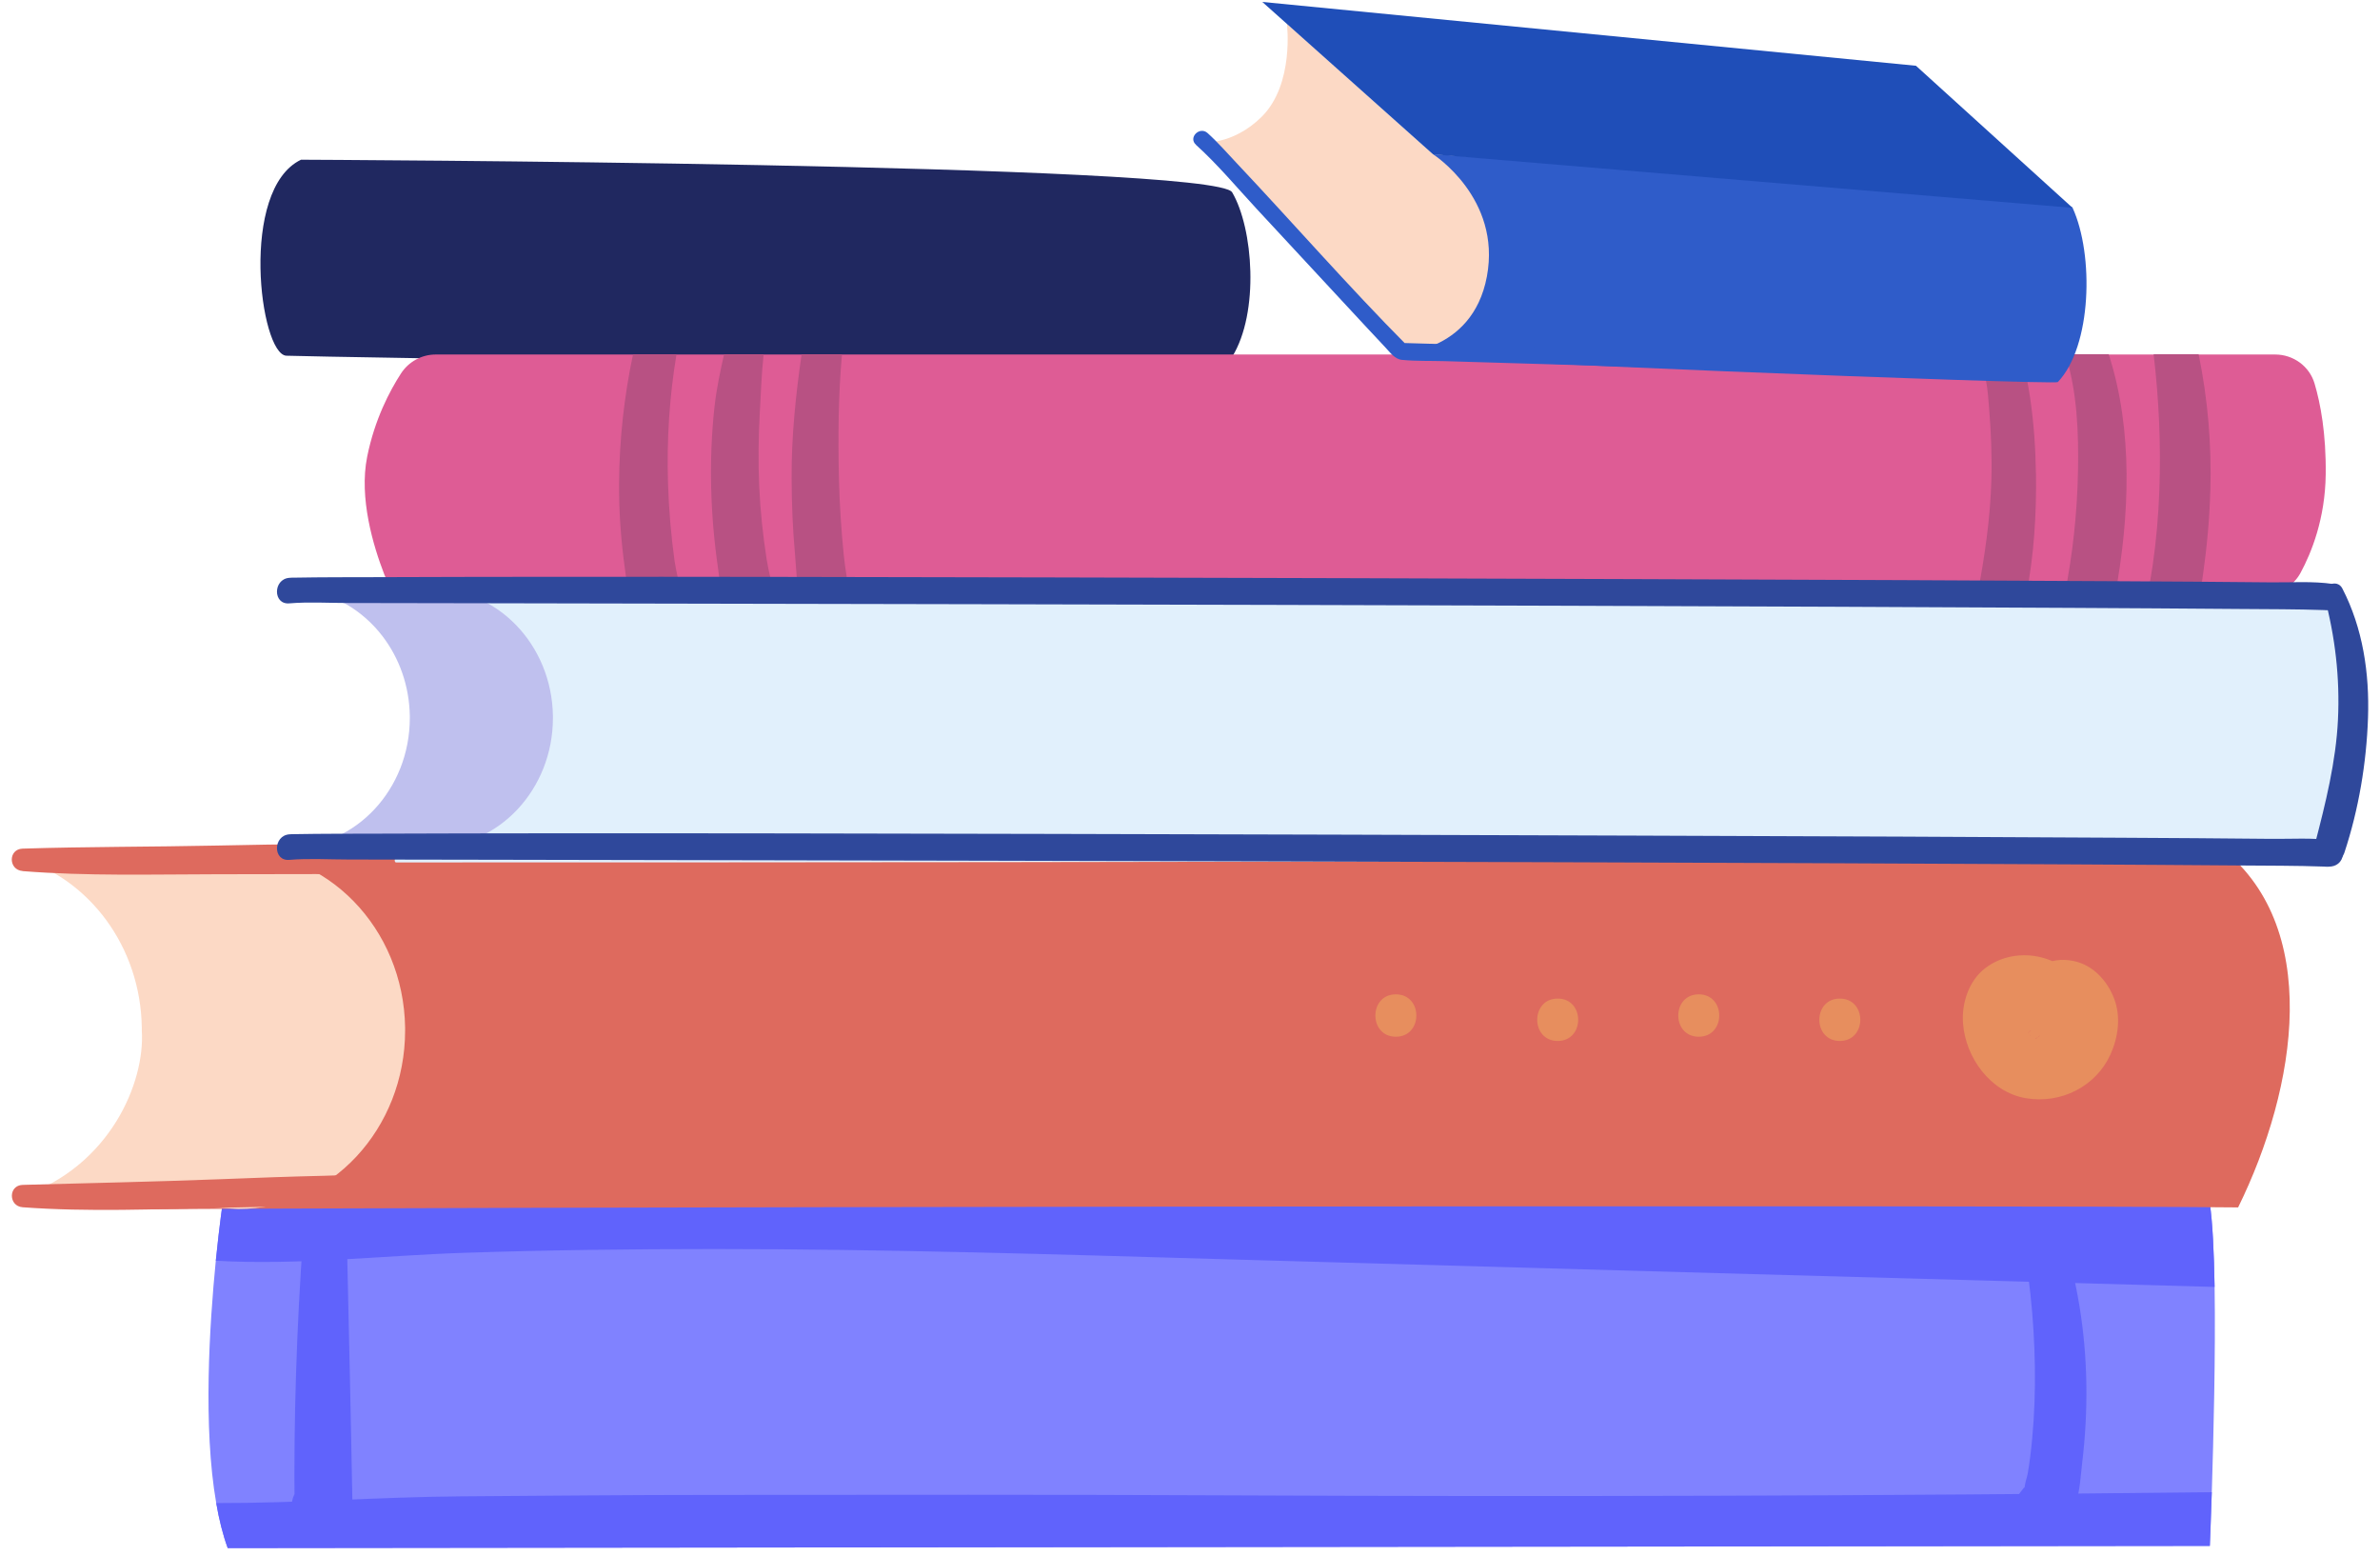 <svg width="101" height="66" viewBox="0 0 101 66" fill="none" xmlns="http://www.w3.org/2000/svg">
<g id="Group 48095941">
<path id="Vector" d="M93.862 63.306C93.819 64.678 93.779 65.585 93.779 65.585L9.664 65.678C9.458 65.112 9.296 64.465 9.176 63.769C8.613 60.548 8.888 56.215 9.158 53.486C9.317 51.919 9.473 50.879 9.473 50.879L93.779 51.07C93.894 51.846 93.956 53.121 93.981 54.598C94.025 57.432 93.934 61.017 93.862 63.306Z" fill="#8082FF"/>
<path id="Vector_2" d="M93.981 54.598C79.983 54.211 65.988 53.825 51.994 53.424C44.78 53.215 37.57 52.991 30.352 52.991C26.81 52.991 23.268 53.031 19.726 53.15C16.253 53.262 12.639 53.688 9.158 53.486C9.317 51.919 9.472 50.879 9.472 50.879L93.779 51.07C93.894 51.846 93.956 53.121 93.981 54.598Z" fill="#6063FC"/>
<path id="Vector_3" d="M93.861 63.306C93.818 64.678 93.778 65.585 93.778 65.585L9.663 65.678C9.457 65.112 9.295 64.465 9.176 63.768C12.617 63.776 16.076 63.512 19.524 63.483C23.12 63.458 26.716 63.422 30.316 63.422C37.511 63.418 44.707 63.404 51.903 63.44C65.89 63.505 79.878 63.465 93.861 63.306Z" fill="#6063FC"/>
<path id="Vector_4" d="M85.839 52.608C86.196 54.623 86.377 56.713 86.355 58.761C86.344 59.779 86.283 60.793 86.156 61.804C86.128 62.043 86.091 62.277 86.052 62.512C86.023 62.682 85.893 63.017 85.922 63.176C85.889 63.27 85.904 63.252 85.969 63.126C85.987 63.068 86.019 63.025 86.066 62.989C86.174 62.895 86.109 62.942 85.875 63.133L85.701 63.361C85.553 63.613 85.507 63.942 85.59 64.22C85.766 64.816 86.366 65.141 86.965 65C88.225 64.704 88.243 63.075 88.362 62.057C88.493 60.963 88.554 59.862 88.539 58.761C88.507 56.5 88.157 54.312 87.453 52.164C87.113 51.132 85.658 51.558 85.842 52.608H85.839Z" fill="#6063FC"/>
<path id="Vector_5" d="M12.867 52.424C12.589 56.298 12.459 60.176 12.502 64.061L13.733 62.83H13.658C13.863 62.884 14.069 62.938 14.275 62.996L14.658 63.491C14.524 62.963 13.842 62.487 13.293 62.718C12.704 62.963 12.3 63.422 12.387 64.09C12.459 64.653 12.852 65.105 13.405 65.245C14.167 65.44 14.976 64.873 14.961 64.061C14.892 60.183 14.802 56.302 14.716 52.424C14.69 51.222 12.95 51.244 12.867 52.424Z" fill="#6063FC"/>
<path id="Vector_6" d="M12.775 6.776C10.143 8.036 11.028 15.015 12.147 15.091C12.638 15.123 51.852 15.842 52.289 15.138C53.452 13.257 53.185 9.679 52.289 8.159C51.567 6.928 12.775 6.776 12.775 6.776Z" fill="#202860"/>
<path id="Vector_7" d="M6.365 36.206C4.278 37.794 10.113 40.917 10.087 43.762C10.058 46.611 4.17 49.182 6.199 51.305C15.171 51.225 84.53 51.11 94.979 51.225C97.481 46.138 98.607 39.228 94.123 35.873C94.123 35.873 8.405 36.437 6.365 36.206Z" fill="#DE6A5E"/>
<path id="Vector_8" d="M0.959 50.742L10.115 51.29C14.032 51.29 17.192 47.893 17.192 43.715V43.6C17.13 39.372 13.859 36.014 9.909 36.137L0.857 36.415C3.789 37.296 5.97 40.163 6.017 43.6V43.715C6.165 45.921 4.663 49.474 0.959 50.742Z" fill="#FCD9C5"/>
<path id="Vector_9" d="M0.959 51.218C3.757 51.424 6.581 51.298 9.383 51.24C10.82 51.211 12.253 51.175 13.69 51.157C14.383 51.15 15.076 51.146 15.77 51.146C16.463 51.146 17.153 51.2 17.835 51.157C18.662 51.103 18.637 49.98 17.835 49.886C16.506 49.734 15.102 49.853 13.77 49.882C12.307 49.915 10.845 49.969 9.386 50.027C6.577 50.135 3.772 50.193 0.963 50.269C0.346 50.287 0.356 51.175 0.963 51.218H0.959Z" fill="#DE6A5E"/>
<path id="Vector_10" d="M87.28 42.455C87.006 42.499 87.418 42.445 87.432 42.473C87.432 42.473 87.241 42.43 87.381 42.473C87.432 42.488 87.486 42.506 87.537 42.513C87.659 42.535 87.349 42.408 87.526 42.506C87.562 42.528 87.602 42.546 87.638 42.571C87.667 42.589 87.789 42.712 87.703 42.611C87.594 42.484 87.797 42.719 87.797 42.715C87.797 42.715 87.663 42.517 87.771 42.683C87.797 42.723 87.822 42.762 87.847 42.802L87.88 42.863C87.927 42.957 87.923 42.946 87.869 42.831C87.887 42.852 87.909 42.946 87.912 42.965C87.927 43.011 87.934 43.058 87.948 43.102C88.017 43.322 87.948 42.9 87.956 43.131C87.956 43.163 87.934 43.477 87.956 43.492C87.923 43.474 87.992 43.289 87.956 43.484C87.945 43.538 87.934 43.589 87.916 43.643C87.905 43.683 87.891 43.723 87.876 43.766C87.822 43.947 87.894 43.705 87.905 43.712C87.919 43.726 87.779 43.957 87.757 43.99C87.735 44.026 87.71 44.059 87.688 44.095C87.587 44.257 87.826 43.939 87.663 44.12C87.602 44.192 87.533 44.257 87.465 44.322L87.418 44.362C87.353 44.416 87.353 44.416 87.418 44.362L87.468 44.322C87.436 44.347 87.4 44.369 87.363 44.394C87.284 44.445 87.204 44.492 87.118 44.535C86.948 44.622 87.111 44.499 87.154 44.524C87.136 44.513 86.995 44.582 86.977 44.586C86.887 44.614 86.796 44.629 86.706 44.651C86.569 44.683 86.966 44.633 86.753 44.643C86.713 44.643 86.67 44.647 86.63 44.651C86.58 44.651 86.526 44.651 86.475 44.651C86.295 44.64 86.472 44.6 86.522 44.661C86.486 44.622 86.277 44.6 86.215 44.586C86.009 44.535 86.371 44.665 86.248 44.604C86.201 44.578 86.154 44.557 86.107 44.531C86.024 44.484 85.944 44.43 85.865 44.38C85.749 44.304 86.049 44.542 85.894 44.398C85.861 44.369 85.829 44.34 85.8 44.311C85.76 44.275 85.724 44.235 85.688 44.196C85.666 44.17 85.645 44.149 85.623 44.123C85.555 44.04 85.569 44.059 85.663 44.174C85.656 44.178 85.536 43.983 85.522 43.957C85.49 43.9 85.461 43.842 85.432 43.788C85.392 43.715 85.417 43.658 85.457 43.849C85.435 43.748 85.385 43.643 85.359 43.542C85.349 43.499 85.341 43.459 85.331 43.416C85.284 43.196 85.341 43.654 85.331 43.43C85.331 43.394 85.331 43.105 85.331 43.105C85.345 43.109 85.273 43.369 85.327 43.167C85.341 43.12 85.349 43.069 85.363 43.022L85.385 42.95C85.424 42.842 85.417 42.856 85.363 42.993C85.359 42.979 85.432 42.863 85.432 42.863C85.439 42.852 85.49 42.751 85.511 42.741C85.417 42.86 85.41 42.874 85.486 42.788C85.555 42.726 85.551 42.726 85.479 42.784L85.424 42.827C85.461 42.802 85.497 42.777 85.536 42.755C85.573 42.733 85.62 42.719 85.656 42.694C85.464 42.824 85.515 42.752 85.62 42.723C85.652 42.715 85.767 42.705 85.785 42.687C85.767 42.708 85.507 42.701 85.699 42.701C85.757 42.701 85.811 42.697 85.869 42.701C85.915 42.701 85.988 42.723 86.035 42.712L85.869 42.69C85.912 42.697 85.952 42.705 85.995 42.715C86.089 42.737 86.179 42.77 86.269 42.798C86.407 42.845 86.02 42.665 86.212 42.777C86.248 42.798 86.287 42.816 86.323 42.838C86.371 42.867 86.414 42.896 86.457 42.925C86.58 43.001 86.251 42.737 86.41 42.889C86.468 42.943 86.565 43.094 86.634 43.116C86.529 43.08 86.497 42.925 86.594 43.073C86.623 43.116 86.652 43.163 86.677 43.21C86.688 43.228 86.717 43.307 86.735 43.325C86.623 43.224 86.656 43.12 86.706 43.271C86.724 43.322 86.731 43.376 86.75 43.43C86.8 43.596 86.731 43.34 86.739 43.315C86.728 43.358 86.746 43.423 86.746 43.466C86.746 43.495 86.746 43.528 86.746 43.557C86.735 43.676 86.746 43.636 86.768 43.445C86.742 43.52 86.739 43.603 86.713 43.683C86.703 43.726 86.62 43.892 86.71 43.723C86.804 43.542 86.71 43.723 86.692 43.755C86.663 43.809 86.49 44.044 86.616 43.896C86.742 43.748 86.612 43.896 86.587 43.921C86.558 43.954 86.479 44.008 86.461 44.044C86.537 43.907 86.648 43.914 86.547 43.975C86.497 44.004 86.446 44.033 86.396 44.066C86.291 44.127 86.338 44.022 86.5 44.022C86.479 44.022 86.414 44.048 86.388 44.059C86.19 44.134 86.663 44.059 86.446 44.059C86.407 44.059 86.363 44.059 86.327 44.059C86.154 44.066 86.425 44.062 86.443 44.077C86.407 44.051 86.284 44.03 86.24 44.022C86.111 44.001 86.486 44.16 86.313 44.051C86.28 44.03 86.24 44.011 86.208 43.99C86.02 43.885 86.367 44.134 86.262 44.037C86.226 44.001 86.186 43.968 86.15 43.932C86.121 43.903 86.096 43.867 86.067 43.842C86.251 44.008 86.175 43.997 86.132 43.921C86.111 43.885 86.074 43.791 86.046 43.762L86.111 43.918C86.096 43.882 86.085 43.842 86.074 43.802C86.038 43.705 86.111 43.679 86.082 43.918C86.089 43.871 86.074 43.813 86.074 43.766C86.082 43.495 86.02 44.037 86.085 43.766C86.129 43.582 85.966 43.965 86.042 43.864C86.067 43.831 86.085 43.788 86.107 43.752C86.157 43.661 86.201 43.723 86.028 43.853C86.067 43.824 86.103 43.777 86.136 43.741C86.269 43.603 85.937 43.86 86.053 43.802C86.089 43.784 86.125 43.755 86.161 43.733C86.19 43.719 86.226 43.705 86.255 43.687C86.035 43.838 86.049 43.759 86.157 43.733C86.197 43.723 86.24 43.712 86.28 43.701C86.446 43.654 86.136 43.737 86.136 43.719C86.136 43.712 86.248 43.719 86.262 43.719C86.482 43.708 86.074 43.665 86.165 43.705C86.197 43.719 86.251 43.733 86.284 43.737C86.103 43.712 86.056 43.64 86.197 43.712C86.338 43.784 86.103 43.651 86.096 43.632C86.125 43.658 86.15 43.683 86.172 43.712C86.064 43.564 86.035 43.524 86.082 43.596C86.092 43.625 86.129 43.694 86.15 43.715L86.082 43.553C86.092 43.589 86.103 43.625 86.114 43.661C86.179 43.838 86.096 43.52 86.103 43.531C86.129 43.564 86.103 43.654 86.107 43.697C86.114 43.907 86.186 43.423 86.114 43.618L86.1 43.672C86.064 43.781 86.078 43.741 86.154 43.557C86.143 43.567 86.103 43.64 86.1 43.651C86.226 43.499 86.248 43.466 86.172 43.549L86.132 43.586L86.273 43.474C86.201 43.513 86.215 43.51 86.316 43.463C86.421 43.423 86.435 43.416 86.356 43.441C86.244 43.466 86.291 43.463 86.508 43.427C86.486 43.427 86.421 43.427 86.407 43.427C86.612 43.459 86.67 43.466 86.58 43.452C86.555 43.448 86.529 43.441 86.504 43.434C86.327 43.405 86.652 43.481 86.627 43.492C86.602 43.502 86.371 43.318 86.569 43.474C86.768 43.629 86.565 43.474 86.569 43.459C86.551 43.495 86.778 43.701 86.634 43.52C86.753 43.665 86.724 43.759 86.695 43.647C86.717 43.86 86.724 43.907 86.721 43.791L86.692 43.997C86.706 43.892 86.804 43.795 86.638 44.098C86.717 43.947 86.439 44.311 86.569 44.185C86.652 44.102 86.594 44.221 86.446 44.272C86.468 44.264 86.544 44.225 86.562 44.203C86.472 44.308 86.295 44.3 86.443 44.261C86.659 44.199 86.165 44.261 86.345 44.272C86.371 44.272 86.407 44.272 86.432 44.272C86.594 44.243 86.147 44.228 86.309 44.253C86.352 44.261 86.486 44.322 86.298 44.239C86.201 44.192 86.183 44.185 86.248 44.221C86.103 44.102 86.071 44.073 86.143 44.145C86.446 44.434 86.963 44.539 87.331 44.3C87.699 44.062 87.872 43.636 87.782 43.192C87.598 42.297 86.562 41.87 85.746 42.163C84.865 42.477 84.294 43.354 84.558 44.293C84.789 45.116 85.652 45.705 86.5 45.669C87.54 45.622 88.219 44.806 88.324 43.817C88.407 43.026 87.974 42.163 87.273 41.78C86.573 41.398 85.731 41.452 85.042 41.834C84.352 42.217 83.894 42.95 83.854 43.752C83.811 44.618 84.334 45.42 85.035 45.889C85.735 46.358 86.685 46.409 87.465 46.03C88.147 45.698 88.645 45.008 88.855 44.293C89.32 42.69 88.223 41.029 86.645 40.621C85.818 40.408 84.919 40.556 84.24 41.08C83.561 41.603 83.24 42.546 83.305 43.416C83.41 44.867 84.468 46.333 85.966 46.59C87.464 46.846 88.948 46.091 89.562 44.734C89.891 44.004 90.01 43.141 89.721 42.376C89.432 41.611 88.815 40.921 87.956 40.762C87.483 40.675 87.067 40.733 86.63 40.943C86.255 41.127 86.136 41.632 86.287 41.99C86.461 42.401 86.854 42.538 87.277 42.473L87.28 42.455Z" fill="#E78E5E"/>
<path id="Vector_11" d="M78.076 44.163C79.235 44.163 79.235 42.365 78.076 42.365C76.917 42.365 76.917 44.163 78.076 44.163Z" fill="#E78E5E"/>
<path id="Vector_12" d="M72.09 43.983C73.249 43.983 73.249 42.185 72.09 42.185C70.931 42.185 70.931 43.983 72.09 43.983Z" fill="#E78E5E"/>
<path id="Vector_13" d="M66.104 44.163C67.263 44.163 67.263 42.365 66.104 42.365C64.945 42.365 64.945 44.163 66.104 44.163Z" fill="#E78E5E"/>
<path id="Vector_14" d="M59.236 43.983C60.395 43.983 60.395 42.185 59.236 42.185C58.077 42.185 58.077 43.983 59.236 43.983Z" fill="#E78E5E"/>
<path id="Vector_15" d="M0.959 36.957C3.692 37.173 6.458 37.094 9.198 37.09C10.592 37.09 11.986 37.083 13.376 37.083C14.069 37.083 14.762 37.09 15.452 37.097C16.141 37.105 16.799 37.162 17.463 37.115C18.293 37.058 18.264 35.938 17.463 35.844C16.802 35.769 16.116 35.805 15.452 35.801C14.787 35.798 14.065 35.801 13.376 35.808C11.982 35.819 10.588 35.844 9.198 35.873C6.451 35.931 3.703 35.917 0.959 36.003C0.342 36.025 0.352 36.906 0.959 36.953V36.957Z" fill="#DE6A5E"/>
<path id="Vector_16" d="M98.853 25.323C100.181 28.714 99.456 30.782 98.853 36.202C98.806 36.617 16.799 36.588 16.799 36.588C16.319 36.382 19.532 33.357 19.45 30.573C19.366 27.782 15.994 25.229 16.875 25.175C27.656 24.515 96.008 24.984 98.127 24.796" fill="#E1F0FC"/>
<path id="Vector_17" d="M98.696 20.131C98.674 22.002 98.093 23.446 97.627 24.305C97.324 24.865 96.736 25.208 96.1 25.211L93.356 25.222L91.135 25.233L89.76 25.244L87.612 25.255H85.99L83.914 25.269L36.056 25.403L33.908 25.413H32.89L30.655 25.424L28.976 25.435L26.694 25.446L17.95 25.486C17.224 25.486 16.574 25.049 16.31 24.374C15.834 23.15 15.231 21.124 15.581 19.38C15.899 17.792 16.541 16.578 17.018 15.842C17.343 15.344 17.895 15.04 18.491 15.04H96.551C97.32 15.04 98.006 15.535 98.223 16.272C98.472 17.109 98.718 18.391 98.696 20.139V20.131Z" fill="#DE5C95"/>
<path id="Vector_18" d="M86.401 20.077C86.427 21.778 86.319 23.558 85.986 25.255L83.91 25.265C84.224 23.616 84.466 21.991 84.51 20.301C84.535 19.305 84.492 18.315 84.412 17.326C84.351 16.532 84.3 15.716 83.863 15.033H85.679C85.936 15.611 86.058 16.239 86.152 16.871C86.308 17.933 86.383 19.009 86.398 20.081L86.401 20.077Z" fill="#B85183"/>
<path id="Vector_19" d="M89.761 25.24L87.613 25.251C87.96 23.522 88.151 21.76 88.184 19.991C88.213 18.326 88.151 16.625 87.649 15.03H89.487C90.531 18.261 90.375 21.901 89.761 25.24Z" fill="#B85183"/>
<path id="Vector_20" d="M93.798 20.832C93.765 22.016 93.657 23.193 93.491 24.366C93.451 24.652 93.408 24.937 93.357 25.222L91.137 25.233C91.22 24.825 91.285 24.417 91.35 24.005C91.505 22.951 91.595 21.893 91.635 20.832C91.707 18.904 91.621 16.947 91.393 15.03H93.303C93.697 16.94 93.856 18.878 93.801 20.832H93.798Z" fill="#B85183"/>
<path id="Vector_21" d="M36.057 25.399L33.908 25.41C33.818 24.774 33.789 24.117 33.739 23.529C33.641 22.456 33.598 21.381 33.594 20.305C33.583 18.525 33.767 16.777 34.017 15.03H35.732C35.573 16.781 35.562 18.553 35.602 20.305C35.627 21.381 35.699 22.456 35.804 23.529C35.865 24.139 35.992 24.767 36.053 25.399H36.057Z" fill="#B85183"/>
<path id="Vector_22" d="M32.89 25.406L30.655 25.417C30.572 24.951 30.525 24.486 30.464 24.056C30.302 22.926 30.204 21.788 30.179 20.644C30.154 19.514 30.197 18.391 30.32 17.268C30.406 16.503 30.561 15.762 30.728 15.03H32.407C32.316 15.846 32.291 16.683 32.244 17.496C32.186 18.543 32.172 19.59 32.219 20.644C32.266 21.673 32.374 22.702 32.533 23.72C32.616 24.258 32.778 24.832 32.894 25.406H32.89Z" fill="#B85183"/>
<path id="Vector_23" d="M28.977 25.428L26.695 25.439C26.626 24.991 26.579 24.551 26.521 24.143C26.352 22.926 26.262 21.716 26.272 20.489C26.283 18.651 26.485 16.824 26.864 15.033H28.709C28.406 16.835 28.291 18.662 28.348 20.489C28.381 21.594 28.475 22.698 28.626 23.792C28.702 24.316 28.858 24.876 28.977 25.432V25.428Z" fill="#B85183"/>
<path id="Vector_24" d="M12.271 35.935H18.348C21.179 35.935 23.464 33.48 23.464 30.461V30.378C23.421 27.324 21.056 24.901 18.204 24.988L13.452 25.132C15.68 25.692 17.352 27.815 17.391 30.378V30.461C17.391 33.48 15.106 35.935 12.275 35.935H12.271Z" fill="#BFC0EE"/>
<path id="Vector_25" d="M99.003 35.657C98.14 35.53 97.219 35.599 96.349 35.588C94.226 35.566 92.103 35.552 89.98 35.541C86.893 35.523 83.81 35.509 80.723 35.494C76.964 35.476 73.206 35.462 69.447 35.451C65.338 35.436 61.226 35.422 57.117 35.411C52.983 35.4 48.849 35.389 44.715 35.379C40.837 35.371 36.963 35.361 33.085 35.357C29.792 35.357 26.503 35.346 23.21 35.353C20.824 35.353 18.437 35.361 16.05 35.368C14.863 35.371 13.675 35.368 12.487 35.389C12.415 35.389 12.346 35.389 12.274 35.397C11.584 35.455 11.577 36.538 12.274 36.48C13.104 36.411 13.964 36.465 14.798 36.465C16.924 36.465 19.055 36.469 21.181 36.476C24.272 36.483 27.359 36.491 30.449 36.494C34.212 36.502 37.97 36.509 41.732 36.516C45.827 36.523 49.925 36.534 54.019 36.545C58.113 36.556 62.287 36.566 66.421 36.581C70.285 36.592 74.148 36.606 78.011 36.624C81.293 36.639 84.579 36.653 87.861 36.671C90.262 36.686 92.663 36.697 95.064 36.718C96.255 36.729 97.447 36.722 98.635 36.765C98.718 36.765 99.021 36.801 98.707 36.758C99.014 36.805 99.313 36.682 99.407 36.361C99.483 36.094 99.313 35.707 99.01 35.66L99.003 35.657Z" fill="#2F489B"/>
<path id="Vector_26" d="M99.003 24.775C98.14 24.648 97.219 24.717 96.349 24.706C94.226 24.684 92.103 24.67 89.98 24.659C86.893 24.641 83.81 24.627 80.723 24.612C76.964 24.594 73.206 24.58 69.447 24.569C65.338 24.554 61.226 24.54 57.117 24.529C53.008 24.518 48.849 24.507 44.715 24.497C40.837 24.489 36.963 24.479 33.085 24.475C29.792 24.475 26.503 24.464 23.21 24.471C20.824 24.471 18.437 24.479 16.05 24.486C14.863 24.489 13.675 24.486 12.487 24.507C12.415 24.507 12.346 24.507 12.274 24.515C11.584 24.572 11.577 25.656 12.274 25.598C13.104 25.529 13.964 25.583 14.798 25.583C16.924 25.583 19.055 25.587 21.181 25.594C24.272 25.601 27.359 25.609 30.449 25.612C34.212 25.619 37.97 25.627 41.732 25.634C45.827 25.641 49.925 25.652 54.019 25.663C58.153 25.674 62.287 25.684 66.421 25.699C70.285 25.71 74.148 25.724 78.011 25.742C81.293 25.757 84.579 25.771 87.861 25.789C90.262 25.804 92.663 25.814 95.064 25.836C96.255 25.847 97.447 25.84 98.635 25.883C98.718 25.883 99.021 25.919 98.707 25.876C99.014 25.923 99.313 25.8 99.407 25.479C99.483 25.212 99.313 24.825 99.01 24.778L99.003 24.775Z" fill="#2F489B"/>
<path id="Vector_27" d="M98.635 25.284C99.097 27.002 99.303 28.761 99.216 30.537C99.13 32.313 98.693 34.068 98.238 35.812C98.025 36.628 99.234 36.953 99.494 36.159C100.094 34.343 100.426 32.367 100.491 30.457C100.556 28.562 100.274 26.652 99.4 24.962C99.18 24.536 98.516 24.832 98.635 25.284Z" fill="#2F489B"/>
<path id="Vector_28" d="M87.956 8.819C88.865 10.812 88.772 14.694 87.327 16.21C87.205 16.34 59.414 15.271 59.201 15.008C59.201 15.008 61.432 12.535 61.736 10.932C62.039 9.329 60.815 6.545 60.815 6.545C60.815 6.545 87.692 8.235 87.956 8.816V8.819Z" fill="#2F5CC9"/>
<path id="Vector_29" d="M60.815 6.548L54.612 1.003C54.612 1.003 54.94 3.573 53.536 4.96C52.294 6.187 50.969 6.047 50.969 6.047L59.201 15.008C59.201 15.008 62.479 15.055 63.1 11.726C63.721 8.401 60.815 6.545 60.815 6.545V6.548Z" fill="#FCD9C5"/>
<path id="Vector_30" d="M60.815 6.548L53.568 0.082L81.308 2.79L87.955 8.819L60.815 6.548Z" fill="#1F4EB8"/>
<path id="Vector_31" d="M50.752 6.144C51.676 6.978 52.492 7.96 53.337 8.87C54.67 10.303 55.998 11.74 57.331 13.174C57.814 13.694 58.298 14.217 58.786 14.734C58.995 14.954 59.186 15.239 59.501 15.268C60.1 15.326 60.717 15.304 61.32 15.322C64.306 15.409 67.296 15.503 70.282 15.589C73.842 15.698 77.405 15.806 80.965 15.903C82.947 15.957 84.944 16.08 86.926 16.041C86.959 16.041 86.988 16.041 87.02 16.041C87.453 16.051 87.453 15.38 87.02 15.369C83.919 15.279 80.814 15.152 77.712 15.062C72.766 14.918 67.816 14.788 62.869 14.647C61.732 14.614 60.591 14.582 59.454 14.549L59.706 14.654C57.219 12.148 54.89 9.477 52.467 6.906C52.066 6.483 51.68 6.036 51.247 5.646C50.911 5.343 50.413 5.837 50.752 6.14V6.144Z" fill="#2F5CC9"/>
</g>
</svg>
